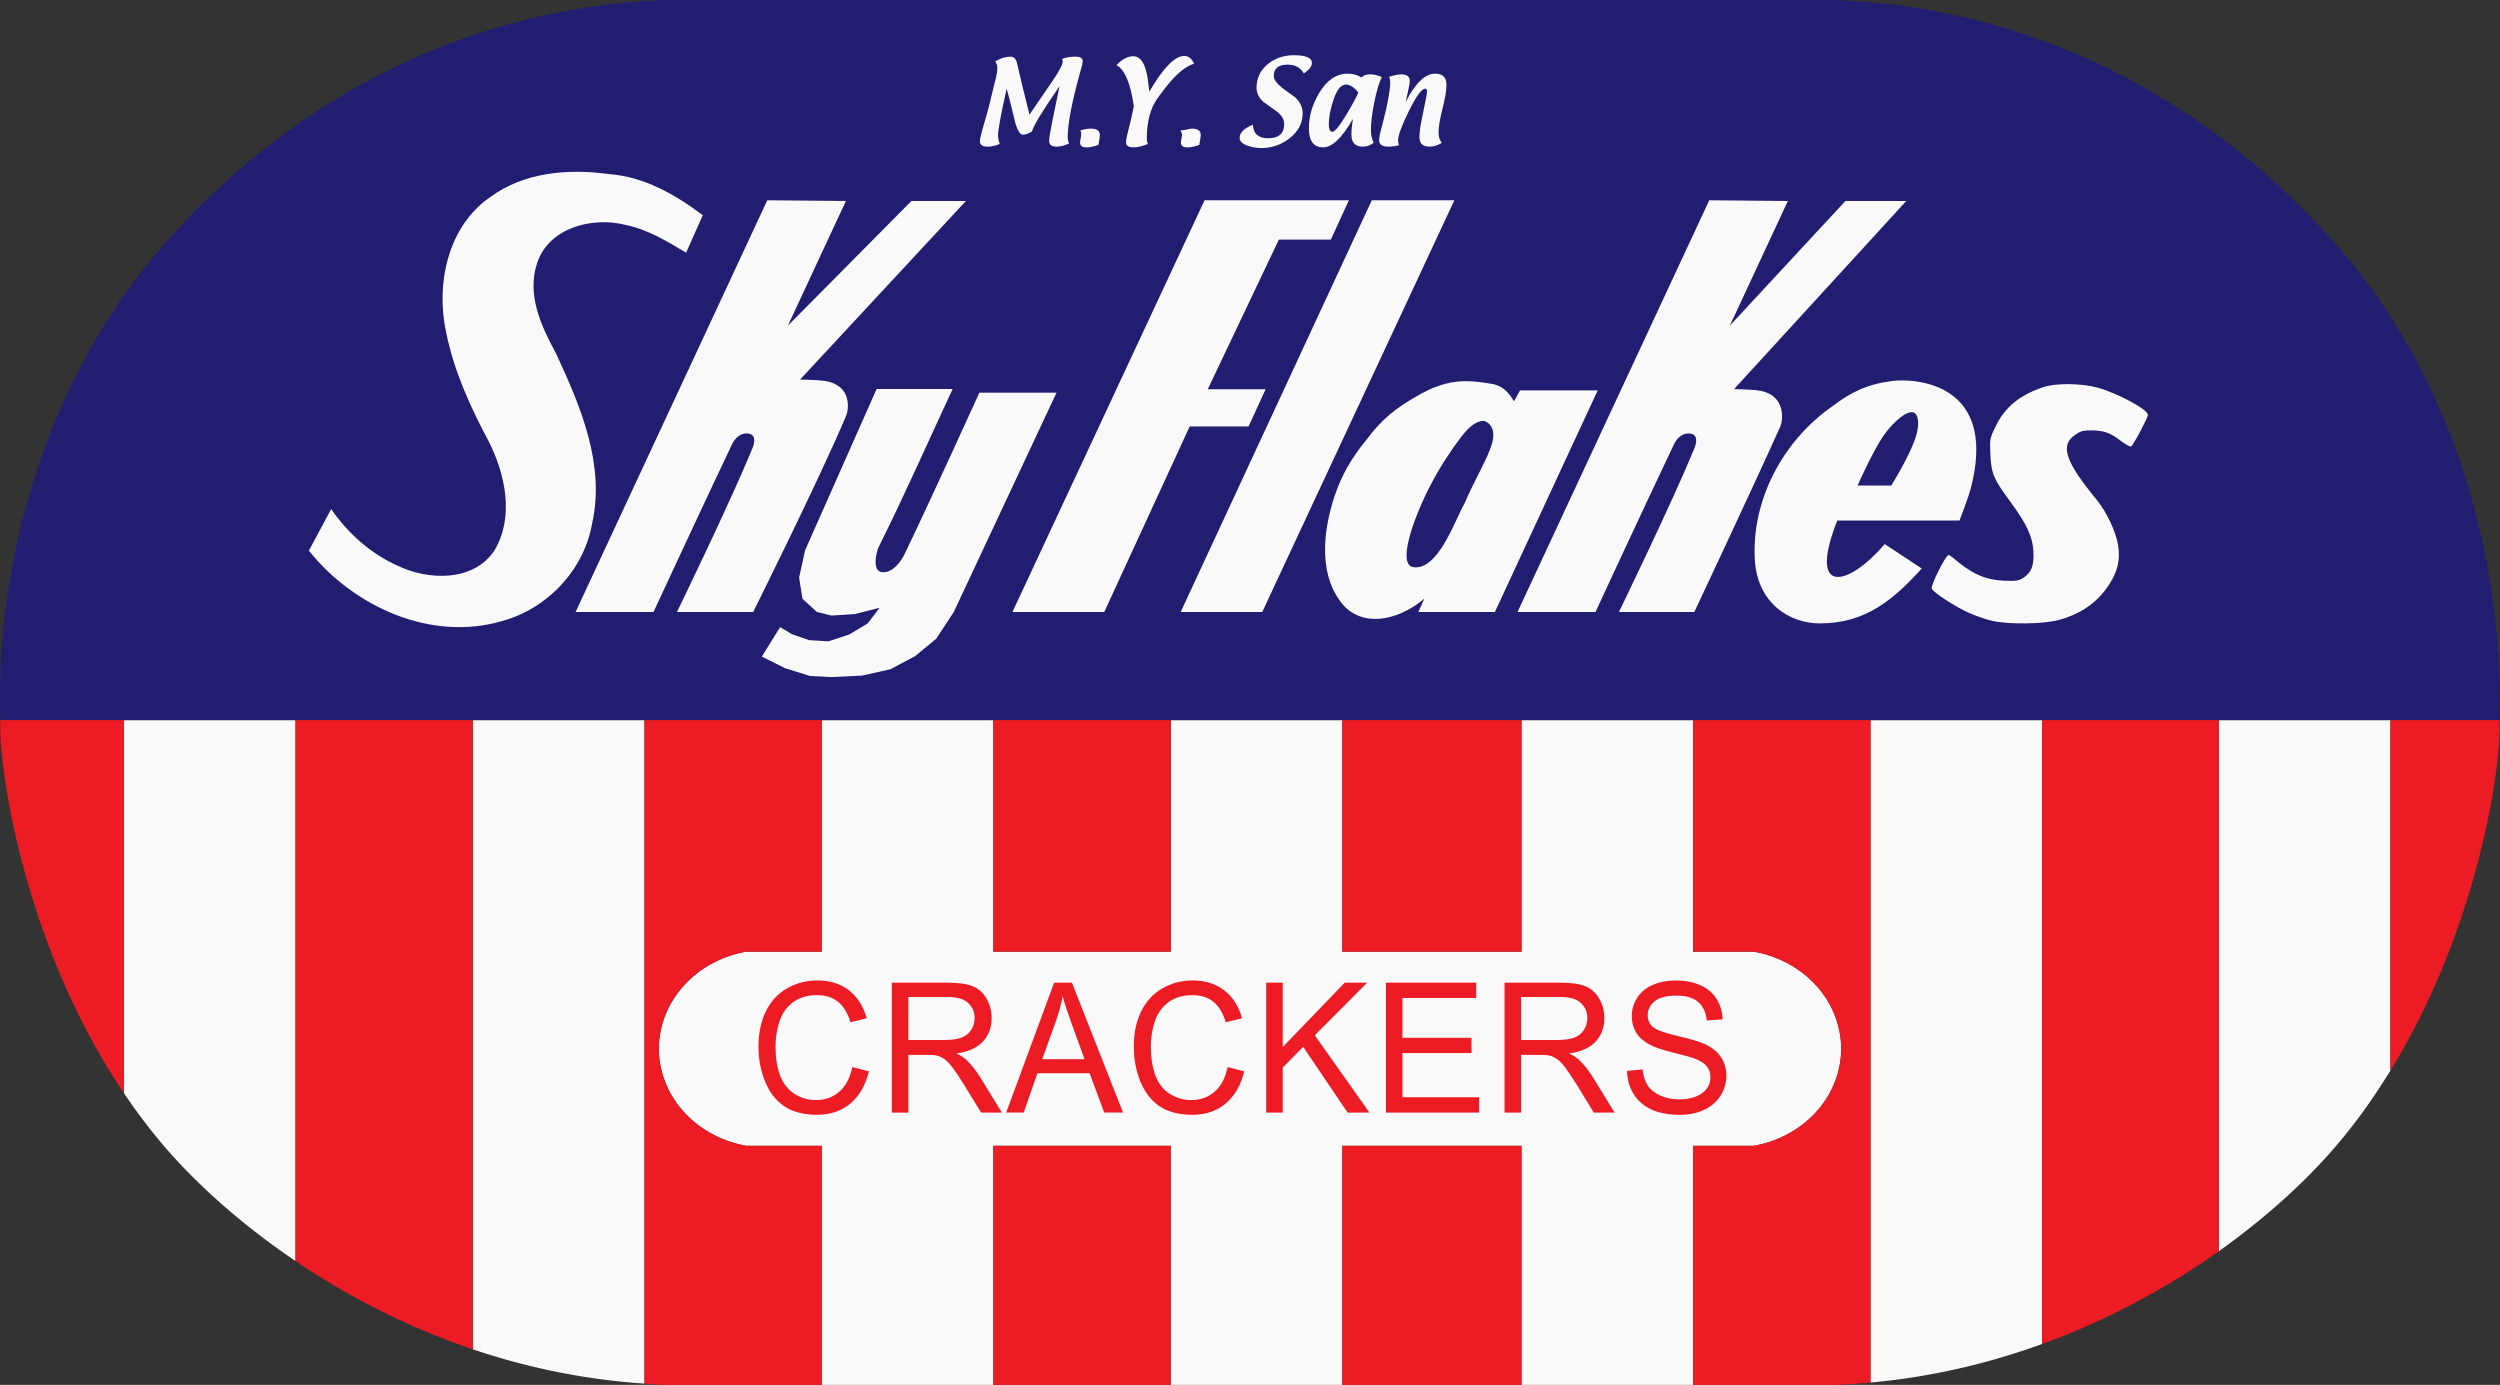 <?xml version="1.0" encoding="UTF-8" standalone="no"?>
<!-- Created with Inkscape (http://www.inkscape.org/) -->

<svg
   width="313.723mm"
   height="173.789mm"
   viewBox="0 0 313.723 173.789"
   version="1.1"
   id="svg1"
   xml:space="preserve"
   inkscape:version="1.3.2 (091e20e, 2023-11-25, custom)"
   sodipodi:docname="SKYFLAKES.svg"
   xmlns:inkscape="http://www.inkscape.org/namespaces/inkscape"
   xmlns:sodipodi="http://sodipodi.sourceforge.net/DTD/sodipodi-0.dtd"
   xmlns="http://www.w3.org/2000/svg"
   xmlns:svg="http://www.w3.org/2000/svg"><rect x="0" y="0" width="313.723" height="173.789" fill="#333333" stroke="none"/><sodipodi:namedview
     id="namedview1"
     pagecolor="#ffffff"
     bordercolor="#000000"
     borderopacity="0.25"
     inkscape:showpageshadow="2"
     inkscape:pageopacity="0.0"
     inkscape:pagecheckerboard="0"
     inkscape:deskcolor="#d1d1d1"
     inkscape:document-units="mm"
     inkscape:zoom="0.48783186"
     inkscape:cx="538.09523"
     inkscape:cy="93.269841"
     inkscape:window-width="1360"
     inkscape:window-height="697"
     inkscape:window-x="-8"
     inkscape:window-y="-8"
     inkscape:window-maximized="1"
     inkscape:current-layer="layer1" /><defs
     id="defs1" /><g
     inkscape:label="Layer 1"
     inkscape:groupmode="layer"
     id="layer1"
     transform="translate(41.452,-47.456)"><g
       id="g11"
       transform="translate(0,318.558)"><path
         id="path2"
         style="fill:#f9f9f9;fill-opacity:1;stroke-width:3.835;paint-order:markers stroke fill"
         d="m -24.941,-180.733 -0.957,0.006 v 46.809 c 1.693,2.51 3.545,4.957 5.592,7.283 3.979,4.521 9.394,9.355 15.936,13.778 v -67.875 z m 43.792,0 -0.957,0.006 v 78.953 c 6.669,2.256 13.89,3.789 21.528,4.298 v -83.256 z m 43.775,0 -0.957,0.006 v 29.046 h -9.457 a 13.526,12.433 0 0 0 -10.986,12.184 13.526,12.433 0 0 0 10.986,12.184 h 9.457 v 30 c 7.176,-0.002 14.352,0.002 21.528,0 V -127.314 h 22.264 v 30 c 7.176,-0.001 14.352,6e-5 21.528,0 V -127.314 h 22.493 v 30 c 7.176,10e-4 14.352,-0.003 21.528,0 V -127.314 h 7.6 a 13.526,12.433 0 0 0 10.986,-12.184 13.526,12.433 0 0 0 -10.986,-12.184 h -7.6 v -29.051 l -20.571,-5.2e-4 -0.957,0.006 v 29.046 h -22.493 v -29.051 l -20.571,-5.2e-4 -0.957,0.006 v 29.046 H 83.197 v -29.051 z m 131.605,0 -0.957,0.006 v 83.119 c 7.665,-0.688 14.88,-2.417 21.528,-4.833 v -78.292 z m 43.717,0 -0.957,0.006 v 66.635 c 5.74,-4.078 10.524,-8.442 14.133,-12.544 2.81,-3.192 5.241,-6.615 7.394,-10.12 v -43.977 z m 34.15,3.461 c -0.036,0.448 -0.112,1.01 -0.166,1.512 0.055,-0.511 0.13,-1.057 0.166,-1.512 z m -313.374,0.089 c 0.035,0.435 0.116,0.979 0.168,1.465 -0.051,-0.477 -0.133,-1.035 -0.168,-1.465 z m 312.829,4.358 c -0.116,0.76 -0.265,1.586 -0.416,2.416 0.152,-0.843 0.3,-1.646 0.416,-2.416 z m -312.253,0.28 c 0.112,0.723 0.268,1.507 0.411,2.292 -0.141,-0.774 -0.301,-1.579 -0.411,-2.292 z m 311.221,5.211 c -0.22,1.02 -0.456,2.059 -0.728,3.147 0.273,-1.099 0.507,-2.117 0.728,-3.147 z m -310.111,0.568 c 0.208,0.94 0.449,1.894 0.699,2.889 -0.247,-0.982 -0.493,-1.96 -0.699,-2.889 z m 308.514,5.758 c -2.128,7.523 -5.403,16.107 -10.405,24.25 5.011,-8.158 8.285,-16.716 10.405,-24.25 z m -306.781,0.917 c 0.453,1.554 0.904,3.095 1.463,4.723 -0.558,-1.622 -1.011,-3.174 -1.463,-4.723 z m 1.565,5.03 c 0.744,2.146 1.598,4.338 2.542,6.554 -0.944,-2.213 -1.798,-4.411 -2.542,-6.554 z m 2.952,7.509 c 0.347,0.791 0.708,1.581 1.083,2.375 -0.374,-0.793 -0.736,-1.584 -1.083,-2.375 z m 1.768,3.784 c 0.39,0.792 0.788,1.581 1.207,2.37 -0.419,-0.789 -0.816,-1.58 -1.207,-2.37 z m 1.969,3.755 c 0.441,0.797 0.883,1.592 1.355,2.382 -0.472,-0.789 -0.914,-1.586 -1.355,-2.382 z m 2.151,3.655 c 0.508,0.816 1.01,1.633 1.552,2.437 -0.542,-0.804 -1.045,-1.621 -1.552,-2.437 z m 264.432,22.271 c -1.461,1.038 -2.999,2.05 -4.583,3.04 1.584,-0.991 3.121,-2.002 4.583,-3.04 z m -241.35,1.229 c 3.149,2.129 6.562,4.153 10.215,6.005 -3.65,-1.851 -7.067,-3.877 -10.215,-6.005 z m 10.636,6.214 c 1.751,0.877 3.549,1.714 5.405,2.498 -1.855,-0.784 -3.655,-1.622 -5.405,-2.498 z m 5.567,2.569 c 1.965,0.826 3.981,1.595 6.055,2.297 -2.074,-0.702 -4.092,-1.472 -6.055,-2.297 z" /><path
         style="font-size:22.328px;font-family:Arial;-inkscape-font-specification:Arial;text-align:center;letter-spacing:0.299px;text-anchor:middle;display:inline;fill:#ed1b24;stroke-width:4.521;paint-order:markers stroke fill"
         d="m 65.509,-137.203 2.074,0.545 q -0.652,2.658 -2.352,4.059 -1.689,1.39 -4.137,1.39 -2.533,0 -4.126,-1.068 -1.582,-1.079 -2.416,-3.114 -0.823,-2.035 -0.823,-4.37 0,-2.546 0.93,-4.437 0.941,-1.902 2.662,-2.88 1.732,-0.99 3.805,-0.99 2.352,0 3.955,1.245 1.603,1.245 2.234,3.503 l -2.042,0.5 q -0.545,-1.779 -1.582,-2.591 -1.037,-0.812 -2.608,-0.812 -1.806,0 -3.025,0.901 -1.208,0.901 -1.7,2.424 -0.492,1.512 -0.492,3.125 0,2.079 0.577,3.636 0.588,1.546 1.817,2.313 1.229,0.767 2.662,0.767 1.742,0 2.95,-1.045 1.208,-1.045 1.635,-3.103 z m 4.954,5.716 v -16.302 h 6.948 q 2.095,0 3.185,0.445 1.09,0.434 1.742,1.546 0.652,1.112 0.652,2.458 0,1.735 -1.08,2.925 -1.08,1.19 -3.335,1.512 0.823,0.411 1.251,0.812 0.909,0.867 1.721,2.168 l 2.726,4.437 h -2.608 l -2.074,-3.392 q -0.909,-1.468 -1.496,-2.246 -0.588,-0.778 -1.058,-1.09 -0.46,-0.311 -0.941,-0.434 -0.353,-0.078 -1.154,-0.078 h -2.405 v 7.239 z m 2.074,-9.107 h 4.457 q 1.422,0 2.223,-0.3 0.802,-0.311 1.219,-0.979 0.417,-0.678 0.417,-1.468 0,-1.156 -0.812,-1.902 -0.802,-0.745 -2.544,-0.745 h -4.96 z m 12.276,9.107 6.018,-16.302 h 2.234 l 6.413,16.302 h -2.362 l -1.828,-4.937 h -6.552 l -1.721,4.937 z m 4.521,-6.694 h 5.312 l -1.635,-4.515 q -0.748,-2.057 -1.112,-3.381 -0.299,1.568 -0.844,3.114 z m 23.274,0.979 2.074,0.545 q -0.652,2.658 -2.352,4.059 -1.689,1.39 -4.137,1.39 -2.533,0 -4.126,-1.068 -1.582,-1.079 -2.416,-3.114 -0.823,-2.035 -0.823,-4.37 0,-2.546 0.93,-4.437 0.941,-1.902 2.662,-2.88 1.732,-0.99 3.805,-0.99 2.352,0 3.955,1.245 1.603,1.245 2.234,3.503 l -2.042,0.5 q -0.545,-1.779 -1.582,-2.591 -1.037,-0.812 -2.608,-0.812 -1.806,0 -3.025,0.901 -1.208,0.901 -1.7,2.424 -0.492,1.512 -0.492,3.125 0,2.079 0.577,3.636 0.588,1.546 1.817,2.313 1.229,0.767 2.662,0.767 1.742,0 2.95,-1.045 1.208,-1.045 1.635,-3.103 z m 4.836,5.716 v -16.302 h 2.074 v 8.084 l 7.782,-8.084 h 2.811 l -6.574,6.605 6.862,9.697 h -2.736 l -5.58,-8.251 -2.565,2.602 v 5.649 z m 15.023,0 v -16.302 h 11.33 v 1.924 h -9.257 v 4.993 h 8.669 v 1.913 h -8.669 v 5.549 h 9.62 v 1.924 z m 14.884,0 v -16.302 h 6.948 q 2.095,0 3.185,0.445 1.09,0.434 1.742,1.546 0.652,1.112 0.652,2.458 0,1.735 -1.08,2.925 -1.08,1.19 -3.335,1.512 0.823,0.411 1.251,0.812 0.909,0.867 1.721,2.168 l 2.726,4.437 h -2.608 l -2.074,-3.392 q -0.909,-1.468 -1.496,-2.246 -0.588,-0.778 -1.058,-1.09 -0.46,-0.311 -0.941,-0.434 -0.353,-0.078 -1.154,-0.078 h -2.405 v 7.239 z m 2.074,-9.107 h 4.457 q 1.422,0 2.223,-0.3 0.802,-0.311 1.219,-0.979 0.417,-0.678 0.417,-1.468 0,-1.156 -0.812,-1.902 -0.802,-0.745 -2.544,-0.745 h -4.96 z m 13.291,3.87 1.956,-0.178 q 0.139,1.223 0.641,2.013 0.513,0.778 1.582,1.268 1.069,0.478 2.405,0.478 1.186,0 2.095,-0.367 0.909,-0.367 1.347,-1.001 0.449,-0.645 0.449,-1.401 0,-0.767 -0.428,-1.334 -0.428,-0.578 -1.411,-0.967 -0.631,-0.256 -2.79,-0.79 -2.159,-0.545 -3.025,-1.023 -1.122,-0.612 -1.678,-1.512 -0.545,-0.912 -0.545,-2.035 0,-1.234 0.673,-2.302 0.673,-1.079 1.967,-1.635 1.293,-0.556 2.875,-0.556 1.742,0 3.068,0.589 1.336,0.578 2.052,1.712 0.716,1.134 0.77,2.569 l -1.988,0.156 q -0.16,-1.546 -1.09,-2.335 -0.919,-0.79 -2.726,-0.79 -1.881,0 -2.747,0.723 -0.855,0.712 -0.855,1.724 0,0.878 0.609,1.446 0.599,0.567 3.121,1.168 2.533,0.589 3.474,1.034 1.368,0.656 2.02,1.668 0.652,1.001 0.652,2.313 0,1.301 -0.716,2.458 -0.716,1.145 -2.063,1.79 -1.336,0.634 -3.014,0.634 -2.127,0 -3.57,-0.645 -1.432,-0.645 -2.255,-1.935 -0.812,-1.301 -0.855,-2.936 z"
         id="text1"
         aria-label="CRACKERS" /><path
         id="path1"
         style="display:inline;opacity:1;fill:#211d71;fill-opacity:1;stroke-width:4;paint-order:markers stroke fill"
         d="m 41.744,-271.103 c -26.938,1.153 -48.42,14.263 -63.017,31.137 -15.084,17.437 -20.823,40.766 -20.123,59.233 h 313.61 0.056 l -0.051,-0.318 c 0.251,-7.411 -0.211,-35.889 -20.128,-58.914 -14.597,-16.874 -36.079,-29.984 -63.017,-31.137 -49.11,0.036 -98.22,0.016 -147.33,0 z"
         sodipodi:nodetypes="csccccscc" /><path
         id="path1-8"
         style="display:inline;fill:#ed1b24;fill-opacity:1;stroke-width:3.843;paint-order:markers stroke fill"
         d="m -41.396,-180.733 -0.056,5.2e-4 0.051,0.294 c -0.221,6.022 3.067,28.084 15.503,46.52 v -46.809 l 1.043,-0.006 z m 60.333,0 -23.307,5.2e-4 v 67.875 c 6.404,4.33 13.896,8.253 22.264,11.083 v -78.953 z m 22.807,0 -2.322,5.2e-4 v 83.256 c 0.775,0.052 1.538,0.133 2.322,0.162 6.642,-0.002 13.283,0.002 19.925,0 V -127.314 h -9.457 a 13.526,12.433 0 0 1 -10.986,-12.184 13.526,12.433 0 0 1 10.986,-12.184 h 9.457 v -29.046 l 1.043,-0.006 z m 64.76,0 -23.308,5.2e-4 v 29.052 h 22.264 v -29.046 z m 44.021,0 -23.537,5.2e-4 v 29.052 h 22.493 v -29.046 z m 38.549,0 -18.064,5.2e-4 v 29.052 h 7.6 a 13.526,12.433 0 0 1 10.986,12.184 13.526,12.433 0 0 1 -10.986,12.184 h -7.6 v 29.999 c 6.021,0.003 12.043,-0.004 18.064,0 1.418,-0.054 2.811,-0.169 4.2,-0.294 v -83.119 l 1.043,-0.006 z m 48.96,0 -23.232,5.2e-4 v 78.292 c 8.393,-3.049 15.879,-7.168 22.189,-11.651 v -66.635 z m 20.485,5.2e-4 v 43.977 c 10.936,-17.802 13.91,-37.967 13.7,-43.683 l 0.051,-0.294 h -0.056 z M 83.197,-127.314 v 29.999 c 7.421,-0.002 14.843,0.001 22.264,0 V -127.314 Z m 43.792,0 v 29.999 c 7.498,-6e-5 14.995,-10e-4 22.493,0 V -127.314 Z" /><path
         style="opacity:1;fill:#f9f9f9;fill-opacity:1;stroke-width:4;paint-order:markers stroke fill"
         d="m 0.108,-207.22 c -0.934,1.739 -1.868,3.478 -2.802,5.217 5.622,7.043 15.326,11.468 24.269,8.829 5.686,-1.553 10.276,-6.425 11.283,-12.266 1.655,-7.43 -1.489,-14.753 -4.563,-21.362 -1.83,-3.372 -3.649,-7.292 -2.37,-11.191 1.41,-4.535 6.941,-5.952 11.121,-4.885 2.768,0.563 5.211,2.049 7.6,3.487 0.698,-1.569 1.397,-3.137 2.095,-4.706 -3.454,-2.593 -7.35,-4.834 -11.755,-5.155 -5.125,-0.711 -10.7,-0.261 -14.979,2.926 -5.301,3.679 -6.8,10.949 -5.464,16.964 0.967,4.817 3.014,9.303 5.315,13.612 2.105,4.154 3.263,9.536 0.718,13.753 -2.654,3.941 -8.291,3.733 -12.149,1.878 -3.376,-1.514 -6.229,-4.069 -8.32,-7.101 z"
         id="path3" /><path
         style="opacity:1;fill:#f9f9f9;fill-opacity:1;stroke-width:4;paint-order:markers stroke fill"
         d="m 54.835,-245.969 -24.059,51.668 9.78,-4.9e-4 c 0,0 6.575,-14.169 9.866,-21.074 0.362,-0.76 1.159,-1.533 2.171,-1.289 0.872,0.21 0.615,1.238 0.382,1.809 -2.777,6.786 -9.477,20.555 -9.477,20.555 h 9.563 c 0,0 8.241,-16.518 11.68,-24.652 0.279,-0.66 0.823,-3.797 -2.679,-4.341 -1.028,-0.16 -3.116,-0.173 -3.116,-0.173 l 20.814,-22.415 -6.837,-3e-5 -15.503,15.643 7.281,-15.643 z"
         id="path4"
         sodipodi:nodetypes="cccsssccsscccccc" /><path
         style="fill:#f9f9f9;fill-opacity:1;stroke-width:4;paint-order:markers stroke fill"
         d="m 173.04,-245.969 -24.059,51.668 9.78,-4.9e-4 c 0,0 6.575,-14.169 9.866,-21.074 0.362,-0.76 1.159,-1.533 2.171,-1.289 0.872,0.21 0.615,1.238 0.382,1.809 -2.777,6.786 -9.477,20.555 -9.477,20.555 h 9.463 c 0,0 7.061,-14.992 10.8,-23.292 0.294,-0.653 0.803,-3.956 -2.699,-4.501 -1.028,-0.16 -3.116,-0.173 -3.116,-0.173 l 21.614,-23.614 -7.637,-3e-5 -14.503,15.643 7.281,-15.643 z"
         id="path4-0"
         sodipodi:nodetypes="cccsssccsscccccc" /><path
         style="opacity:1;fill:#f9f9f9;fill-opacity:1;stroke-width:4;paint-order:markers stroke fill"
         d="m 78.097,-222.29 h -9.542 l -8.98,20.252 -0.748,3.414 0.421,2.666 1.824,1.657 1.824,0.448 2.9,-0.187 3.134,-0.795 -1.497,1.964 -2.339,1.403 -2.572,0.842 -2.432,-0.14 -2.152,-0.748 -1.497,-0.888 -2.292,3.694 2.9,1.45 3.134,0.982 2.666,0.14 3.882,-0.187 3.555,-0.795 3.087,-1.637 2.666,-2.198 2.198,-3.348 12.895,-27.526 h -9.682 c 0,0 -6.015,13.258 -9.341,20.163 -0.525,1.091 -1.545,2.454 -2.83,2.369 -1.407,-0.093 -0.693,-2.712 -0.491,-3.117 3.266,-6.545 6.224,-13.244 9.308,-19.878 z"
         id="path5"
         sodipodi:nodetypes="ccccccccccccccccccccccccccsssc" /><path
         style="opacity:1;fill:#f9f9f9;fill-opacity:1;stroke-width:4;paint-order:markers stroke fill"
         d="m 109.707,-245.969 -24.108,51.668 h 11.521 l 10.722,-23.288 h 7.392 l 2.131,-4.662 h -7.259 l 8.924,-18.78 h 6.526 l 2.264,-4.938 z"
         id="path6"
         sodipodi:nodetypes="ccccccccccc" /><path
         style="opacity:1;fill:#f9f9f9;fill-opacity:1;stroke-width:4;paint-order:markers stroke fill"
         d="m 130.694,-245.969 h 10.36 l -24.11,51.668 h -10.234 z"
         id="path7" /><path
         id="path8"
         style="opacity:1;fill:#f9f9f9;fill-opacity:1;stroke-width:4;paint-order:markers stroke fill"
         d="m 142.574,-223.269 c -1.699,-0.006 -3.508,0.363 -5.711,1.583 -3.213,1.779 -4.951,3.243 -6.781,5.698 -1.978,2.411 -3.163,4.485 -4.05,7.111 -1.485,4.468 -2.15,10.287 1.342,13.986 2.963,2.767 7.305,1.137 9.913,-1.086 l -0.754,1.677 h 9.606 l 12.903,-27.809 h -9.748 l -0.753,1.365 c -0.691,-1.162 -1.524,-2.052 -2.967,-2.213 -1.001,-0.17 -1.981,-0.308 -3,-0.311 z m 2.141,4.985 c 0.233,-0.003 1.705,0.537 1.071,2.814 -0.511,1.836 -2.109,4.416 -3.466,7.556 -1.199,2.101 -3.301,8.435 -6.423,7.985 -1.935,-0.279 -0.215,-5.589 1.969,-9.918 1.375,-2.725 3.049,-5.121 3.917,-6.258 0.456,-0.597 1.603,-2.163 2.932,-2.178 z"
         sodipodi:nodetypes="ssccccccccccssssssss" /><path
         id="text2"
         style="font-size:8.467px;font-family:Textile;-inkscape-font-specification:Textile;text-align:center;letter-spacing:0.265px;text-anchor:middle;fill:#f9f9f9;fill-opacity:1;stroke-width:6.417;paint-order:markers stroke fill"
         d="m 120.924,-264.17 c -1.275,0 -2.362,0.367 -3.263,1.101 -0.955,0.777 -1.432,1.769 -1.432,2.975 0,0.681 0.299,1.283 0.898,1.804 1.04,0.747 1.597,1.146 1.669,1.198 0.599,0.456 0.898,0.979 0.898,1.569 0,1.181 -0.671,1.771 -2.013,1.771 -1.216,0 -1.854,-0.567 -1.912,-1.7 -1.108,0.451 -1.662,0.999 -1.662,1.641 0,0.438 0.362,0.779 1.087,1.022 0.536,0.178 1.086,0.267 1.649,0.267 1.306,0 2.479,-0.406 3.519,-1.217 1.103,-0.859 1.655,-1.905 1.655,-3.138 0,-0.751 -0.313,-1.421 -0.939,-2.012 -0.527,-0.382 -1.054,-0.764 -1.581,-1.146 -0.739,-0.608 -1.107,-1.109 -1.107,-1.504 0,-0.968 0.576,-1.452 1.729,-1.452 0.946,0 1.628,0.366 2.047,1.1 0.676,-0.438 1.013,-0.877 1.013,-1.315 0,-0.642 -0.752,-0.964 -2.257,-0.964 z m -13.777,0.088 c -1.166,0 -2.623,1.493 -4.371,4.479 -0.068,-0.547 -0.136,-1.094 -0.203,-1.641 -0.131,-0.812 -0.313,-1.443 -0.547,-1.895 -0.315,-0.603 -0.736,-0.905 -1.263,-0.905 -0.703,0 -1.405,0.373 -2.108,1.12 1.027,0.525 1.752,2.24 2.175,5.143 -0.234,1.202 -0.5,2.357 -0.797,3.464 -0.117,0.434 -0.176,0.794 -0.176,1.081 0,0.417 0.313,0.625 0.939,0.625 0.509,0 1.11,-0.141 1.804,-0.423 -0.095,-0.187 -0.142,-0.395 -0.142,-0.625 0,-2.162 0.448,-3.865 1.344,-5.111 0.793,-1.098 1.459,-1.934 1.999,-2.507 0.937,-0.994 1.802,-1.602 2.594,-1.823 -0.284,-0.655 -0.7,-0.983 -1.25,-0.983 z m -21.808,0.088 c -0.594,0 -1.231,0.2 -1.912,0.599 0.185,0.26 0.277,0.529 0.277,0.807 0,0.321 -0.052,0.705 -0.155,1.153 -0.095,0.382 -0.189,0.762 -0.284,1.14 -0.468,1.962 -0.763,3.142 -0.885,3.541 -0.581,1.94 -0.871,3.061 -0.871,3.36 0,0.464 0.326,0.696 0.979,0.696 0.473,0 0.98,-0.113 1.52,-0.338 -0.144,-0.378 -0.216,-0.727 -0.216,-1.048 0,-0.734 0.361,-2.695 1.081,-5.886 0.149,0.482 0.371,1.343 0.668,2.585 0.279,1.163 0.426,1.765 0.439,1.804 0.288,0.925 0.599,1.386 0.933,1.386 0.279,0 0.659,-0.134 1.141,-0.403 0.144,-0.668 1.295,-2.565 3.452,-5.69 l -0.879,4.271 c -0.279,1.359 -0.419,2.223 -0.419,2.591 0,0.486 0.304,0.729 0.912,0.729 0.509,0 1.043,-0.136 1.601,-0.41 -0.126,-0.243 -0.189,-0.493 -0.189,-0.749 0,-1.684 0.509,-4.365 1.526,-8.041 l 0.216,-0.781 c 0.095,-0.343 0.142,-0.597 0.142,-0.762 0,-0.369 -0.306,-0.553 -0.919,-0.553 -0.608,0 -1.162,0.091 -1.662,0.274 0.045,0.148 0.068,0.265 0.068,0.352 0,0.369 -0.412,1.156 -1.236,2.363 -1.288,1.888 -2.265,3.318 -2.932,4.291 -0.698,-2.778 -1.214,-4.917 -1.547,-6.419 -0.126,-0.573 -0.41,-0.86 -0.851,-0.86 z m 42.318,2.136 c -1.423,0 -2.623,0.827 -3.6,2.48 -0.838,1.424 -1.257,2.876 -1.257,4.356 0,1.606 0.592,2.409 1.776,2.409 1.144,0 2.392,-1.185 3.743,-3.555 -0.122,0.781 -0.183,1.432 -0.183,1.953 0,1.011 0.475,1.517 1.425,1.517 0.513,0 0.968,-0.165 1.365,-0.495 -0.23,-0.469 -0.344,-1.013 -0.344,-1.634 0,-0.851 0.138,-1.975 0.412,-3.372 0.297,-1.484 0.617,-2.561 0.959,-3.23 -0.5,-0.23 -1.011,-0.345 -1.534,-0.345 -0.432,0 -0.772,0.132 -1.02,0.397 -0.504,-0.321 -1.085,-0.482 -1.743,-0.482 z m 10.983,0 c -1.252,0 -2.484,1.183 -3.695,3.548 0.342,-1.45 0.513,-2.326 0.513,-2.63 0,-0.551 -0.344,-0.827 -1.033,-0.827 -0.437,0 -0.955,0.102 -1.554,0.306 0.09,0.213 0.135,0.438 0.135,0.677 0,1.007 -0.318,2.734 -0.953,5.182 l -0.27,1.042 c -0.113,0.434 -0.169,0.785 -0.169,1.054 0,0.538 0.387,0.807 1.162,0.807 0.428,0 0.871,-0.06 1.331,-0.182 -0.077,-0.23 -0.115,-0.428 -0.115,-0.593 0,-0.621 0.446,-1.841 1.338,-3.659 0.928,-1.892 1.616,-2.838 2.067,-2.838 0.153,0 0.23,0.119 0.23,0.358 0,0.217 -0.227,1.409 -0.682,3.575 -0.18,0.859 -0.27,1.58 -0.27,2.161 0,0.786 0.424,1.178 1.27,1.178 0.504,0 1.015,-0.158 1.533,-0.475 -0.27,-0.339 -0.405,-0.775 -0.405,-1.309 0,-0.677 0.164,-1.673 0.493,-2.988 0.333,-1.319 0.5,-2.318 0.5,-2.995 0,-0.929 -0.475,-1.393 -1.426,-1.393 z m -11.185,1.367 c 0.513,0 1.031,0.339 1.554,1.016 -0.351,0.76 -0.847,1.669 -1.486,2.728 -0.869,1.45 -1.462,2.174 -1.777,2.174 -0.297,0 -0.446,-0.317 -0.446,-0.95 0,-0.825 0.176,-1.786 0.527,-2.884 0.441,-1.389 0.984,-2.084 1.628,-2.084 z m -31.992,5.528 c -0.356,0 -0.8,0.071 -1.331,0.215 0.063,0.187 0.095,0.356 0.095,0.508 0,0.113 -0.024,0.284 -0.074,0.514 -0.045,0.226 -0.068,0.395 -0.068,0.508 0,0.408 0.27,0.612 0.811,0.612 0.432,0 0.93,-0.104 1.493,-0.312 0.122,-0.651 0.183,-1.062 0.183,-1.231 0,-0.543 -0.369,-0.814 -1.108,-0.814 z m 12.658,0 c -0.356,0 -0.779,0.215 -1.331,0.215 -0.204,0 0.095,0.356 0.095,0.508 0,0.113 -0.025,0.284 -0.074,0.514 -0.045,0.226 -0.067,0.395 -0.067,0.508 0,0.408 0.27,0.612 0.81,0.612 0.432,0 0.93,-0.104 1.493,-0.312 0.122,-0.651 0.183,-1.062 0.183,-1.231 0,-0.543 -0.369,-0.814 -1.108,-0.814 z" /><path
         id="path9"
         style="fill:#f9f9f9;fill-opacity:1;stroke-width:4;paint-order:markers stroke fill"
         d="m 197.306,-223.362 c -0.524,-0.004 -0.963,0.026 -1.274,0.066 -3.208,0.409 -5.192,1.402 -7.52,3.161 -6.352,4.434 -10.122,11.86 -9.762,19.139 0.28,5.657 4.428,8.1 8.071,8.123 5.832,0.038 9.353,-3 12.886,-6.886 l -4.641,-3.062 c -4.562,5.308 -9.736,6.622 -5.961,-2.958 h 15.338 c 0,0 1.116,-2.829 1.484,-4.299 2.893,-11.574 -4.952,-13.255 -8.622,-13.283 z m 1.313,4 c 0.744,0.192 0.793,1.619 0.362,3.014 -0.561,1.817 -2.08,4.529 -3.097,6.178 h -4.233 c 0,0 1.948,-4.433 3.383,-6.432 1.041,-1.449 2.726,-2.982 3.585,-2.76 z"
         sodipodi:nodetypes="sscscccccssssscsss" /><path
         style="fill:#f9f9f9;fill-opacity:1;stroke-width:0.8"
         d="m 208.589,-193.181 c -0.696,-0.155 -1.973,-0.587 -2.838,-0.96 -1.719,-0.74 -4.599,-2.601 -4.786,-3.093 -0.151,-0.397 1.665,-4.046 2.08,-4.207 0.186,-0.072 0.663,0.438 1.396,1.007 1.942,1.507 3.409,2.091 5.519,2.198 1.53,0.077 1.89,0.028 2.466,-0.338 1.045,-0.664 1.384,-1.527 1.293,-3.296 -0.097,-1.887 -0.818,-3.445 -2.913,-6.294 -2.099,-2.853 -2.382,-3.527 -2.487,-5.922 -0.085,-1.938 -0.068,-2.029 0.677,-3.549 1.167,-2.382 2.957,-3.856 5.917,-4.872 1.595,-0.547 4.844,-0.516 6.913,0.066 2.531,0.712 6.26,2.735 6.26,3.396 0,0.369 -1.817,3.791 -2.11,3.973 -0.11,0.069 -0.714,-0.266 -1.341,-0.744 -1.328,-1.011 -2.106,-1.277 -3.735,-1.277 -0.979,0 -1.332,0.11 -2.056,0.639 -1.787,1.306 -1.075,3.34 2.837,8.098 1.195,1.454 2.389,3.981 2.66,5.63 0.296,1.805 -0.025,3.272 -1.077,4.914 -1.475,2.302 -3.607,3.796 -6.472,4.535 -1.935,0.499 -6.173,0.548 -8.202,0.096 z"
         id="path11"
         sodipodi:nodetypes="csscssssscsscssssssssscc" /></g></g></svg>
